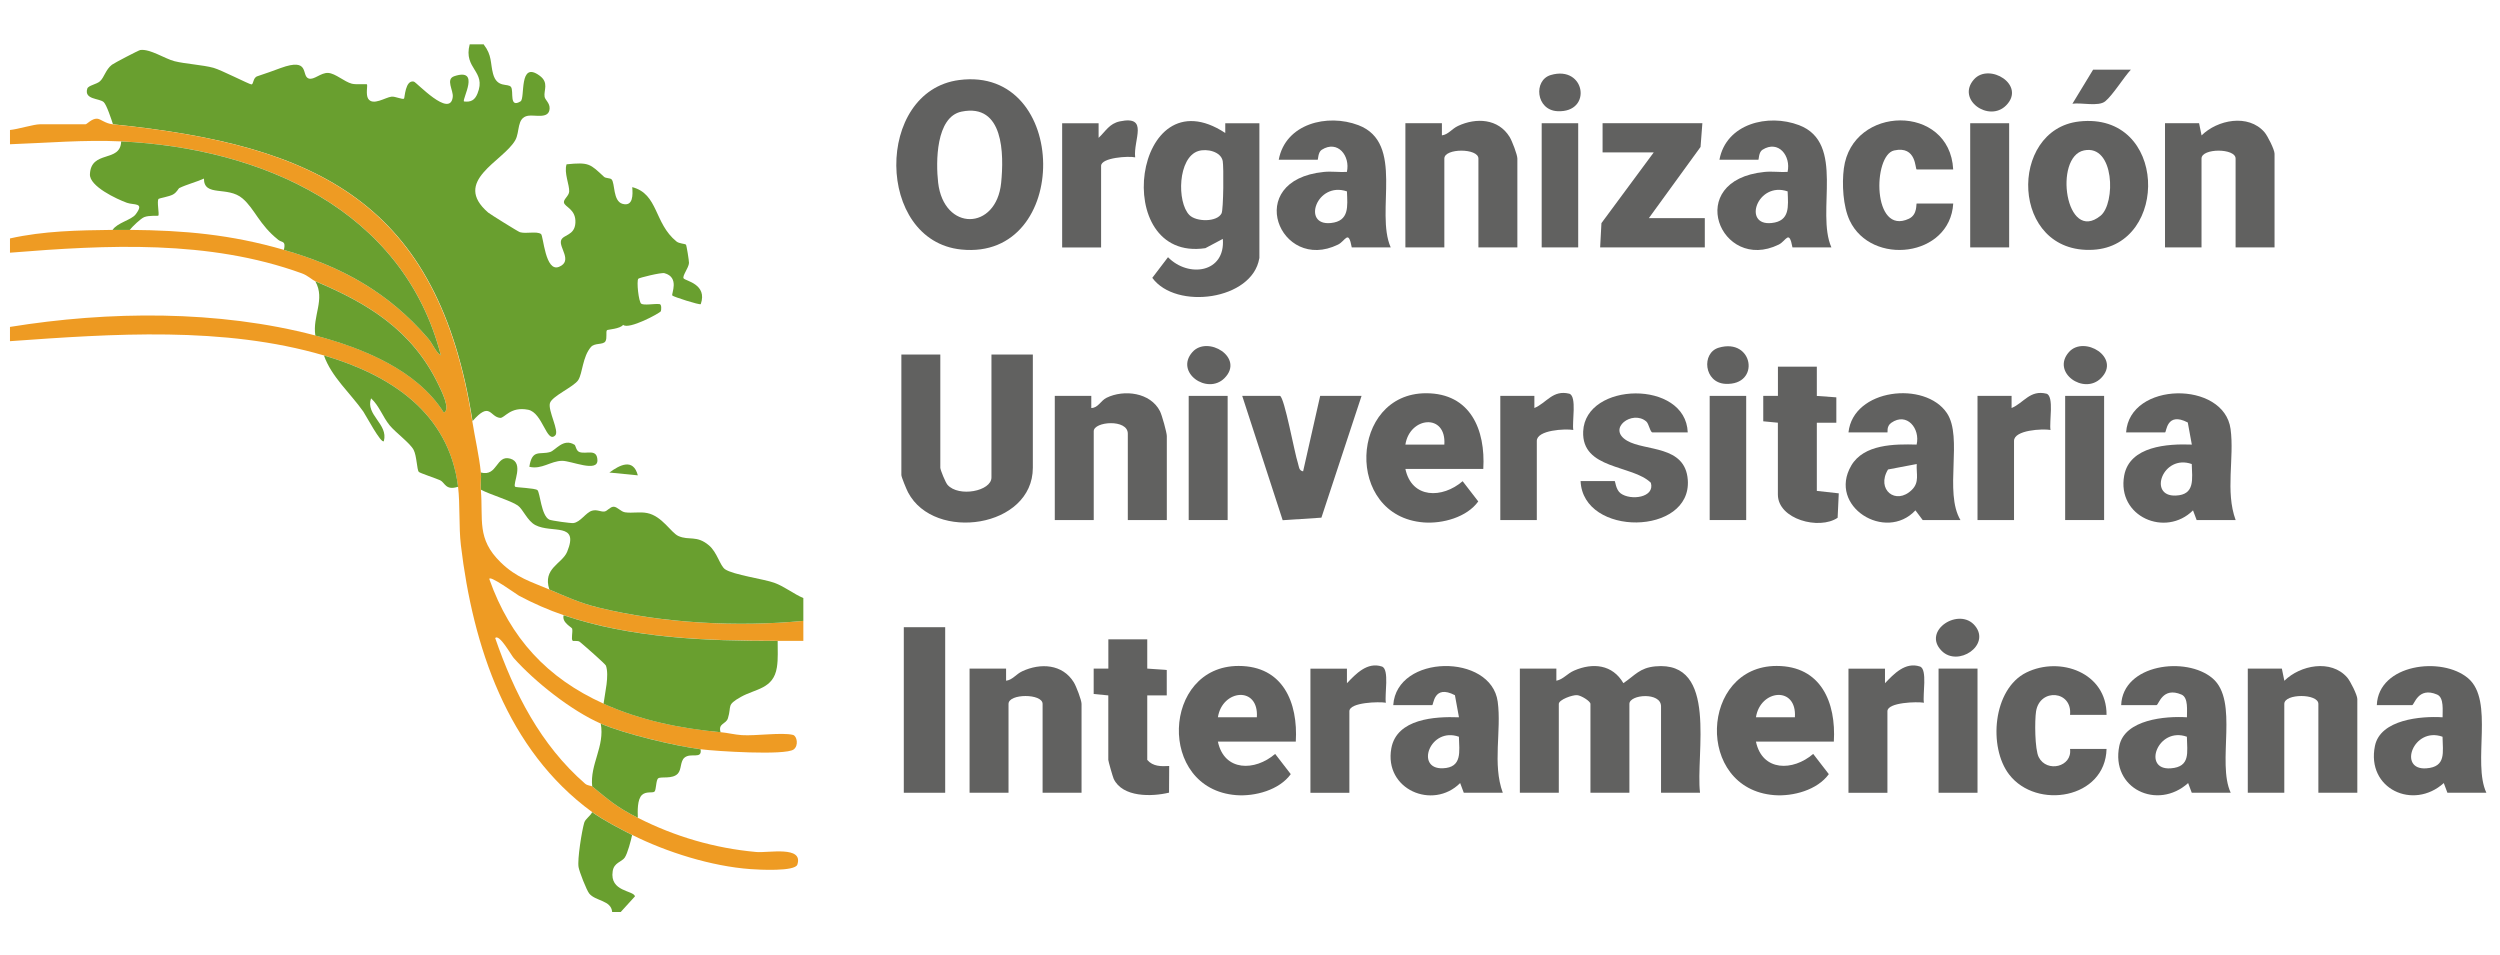 <svg xmlns="http://www.w3.org/2000/svg" id="Capa_1" viewBox="0 0 482.02 184.21"><defs><style>      .st0 {        fill: #ee9b23;      }      .st1 {        fill: #699f2f;      }      .st2 {        fill: #616160;      }    </style></defs><g><path class="st1" d="M93.26,8.57c1.64,2.12,1.25,3.56,1.8,5.64.76,2.86,2.9,1.77,3.47,2.57s-.43,4.16,1.84,2.76c.93-.57-.4-7.92,3.66-4.96,1.87,1.36.77,2.84.97,4.07.1.64,1.02,1.19.97,2.28-.1,2.1-2.83,1.16-4.17,1.39-2.21.38-1.53,3.1-2.45,4.71-2.34,4.12-12.29,7.86-5.22,13.96.28.25,5.77,3.68,6.12,3.78,1.2.35,3.22-.24,4.06.35.47.33.81,7.45,3.49,6.32s-.07-3.71.38-5.09c.38-1.16,2.63-.88,2.76-3.39.14-2.66-2.08-3.03-2.21-3.92-.1-.64.95-1.24,1.01-2.1.09-1.24-1.04-3.63-.5-5.26,4.36-.44,4.53-.08,7.23,2.42.32.29,1.16.21,1.43.47.71.69.23,4.23,2.15,4.74,2.04.54,1.97-1.76,1.85-3.23,5.06,1.32,4.18,6.96,8.53,10.48.55.44,1.64.41,1.83.62.12.14.6,3.14.58,3.52-.04.93-1.36,2.53-1.03,2.98.37.5,4.64,1.1,3.3,4.96-.2.21-5.33-1.43-5.49-1.67-.21-.31,1.45-3.5-1.51-4.3-.63-.17-4.87.88-5.04,1.07-.37.42.06,4.5.57,4.82.58.36,2.55-.04,3.5.07.47,0,.36,1.18.27,1.38-.17.36-6.2,3.62-7.27,2.62-.57.79-2.97.89-3.11,1.03-.27.28.08,1.56-.31,2.16-.46.71-2.05.24-2.78,1.08-1.63,1.88-1.61,5.04-2.44,6.36s-5.08,3.1-5.47,4.47c-.41,1.44,1.84,5.39,1.03,6.21-1.66,1.68-2.41-4.38-5.24-4.94-3.43-.68-4.54,1.65-5.39,1.57-2.02-.19-1.9-3.28-5.32.62-6.62-42.15-29.78-53.18-69.33-57.23-.3-.95-1.22-3.74-1.78-4.27-.82-.77-3.84-.45-3.17-2.61.19-.61,1.79-.82,2.44-1.41.84-.76,1.09-2.25,2.31-3.19.4-.31,5.16-2.8,5.47-2.84,1.88-.26,4.76,1.7,6.6,2.16,2.12.53,5.48.71,7.53,1.28,1.47.41,6.88,3.18,7.28,3.19.48,0,.26-1.29,1.18-1.58,1.82-.59,2.82-.98,4.48-1.58,5.76-2.09,3.89,1.54,5.41,2.03,1.02.33,2.33-1.17,3.75-1.08s3.08,1.7,4.57,2.08c.8.2,2.8.02,2.9.12.16.17-.27,2.01.24,2.78.93,1.41,3.29-.27,4.51-.41.66-.08,2.13.62,2.4.38.15-.13.22-3.65,1.89-3.28.52.12,6.97,7.13,7.5,2.99.17-1.31-1.45-3.46.32-4.04,5.1-1.67,1.42,4.46,1.85,4.88,1.37.17,2.1-.29,2.6-1.52,1.79-4.39-2.77-4.71-1.5-9.49h2.75Z"></path><path class="st0" d="M21.73,23.97c39.56,4.04,62.71,15.07,69.33,57.23.51,3.24,1.33,6.68,1.65,9.9.11,1.07-.09,2.22,0,3.3.49,5.79-.88,9.46,3.84,14.04,3.07,2.98,5.79,3.69,9.37,5.22,3.22,1.37,5.91,2.61,9.45,3.48,12.46,3.06,26.83,3.78,39.52,2.57v3.85h-4.95c-13.8,0-28.09-.5-41.27-4.95-2.86-.97-5.96-2.33-8.62-3.76-.35-.19-6.06-4.31-5.68-3.12,4.02,11.29,11.11,19.02,22.01,23.94,7.19,3.24,14.74,4.76,22.56,5.5,1.4.13,2.73.48,4.11.57,2.67.17,7.7-.57,9.83-.05.8.2,1.13,2.09.14,2.81-1.63,1.19-15.02.34-17.93-.04-4.93-.64-14.76-2.99-19.26-4.95-5.64-2.47-12.69-8.04-16.79-12.65-.51-.58-2.74-4.68-3.57-3.85,3.67,10.61,8.76,20.61,17.33,28.08.47.41,1.2.39,1.37.53,3.39,2.76,4.69,3.97,8.8,6.05,7.17,3.64,14.79,5.87,22.84,6.6,2.35.21,9.14-1.25,7.92,2.43-.45,1.37-7.47.99-9.02.87-7.51-.54-16.15-3.25-22.84-6.6-2.28-1.14-5.7-2.94-7.7-4.4-16.43-11.99-22.99-31.99-25.31-51.45-.42-3.55-.13-7.88-.55-11.28-1.77-14.3-13.04-21.55-25.86-25.31-19.31-5.67-40.68-4.17-60.53-2.75v-2.75c19.02-3.08,40.15-3.28,58.88,1.65,9.11,2.4,19.61,6.63,24.77,14.85,1.38-.58-.5-4.25-1.01-5.32-5.01-10.5-13.56-15.72-23.76-19.99-.67-.28-1.44-1.1-2.61-1.52-17.95-6.51-37.55-5.49-56.27-3.98v-2.75c6.52-1.46,13.17-1.57,19.81-1.65,1.1-.01,2.2,0,3.3,0,10.59.09,19.49.9,29.71,3.85,11.15,3.22,20.17,8.21,27.79,17.05.93,1.08,1.41,2.6,2.47,3.3-7.23-28.15-34.68-39.99-61.62-41.26-7.17-.34-14.31.3-21.46.55v-2.75c1.48-.13,4.58-1.1,5.78-1.1h8.8c.24,0,1.21-1.13,2.2-1.08.72.03,1.54.93,3.03,1.08Z"></path><path class="st1" d="M92.71,91.1c3.24.87,2.9-3.46,5.67-2.67s.4,4.88.94,5.42c.15.15,3.85.25,4.3.65.52.46.72,4.93,2.29,5.69.41.2,4.14.72,4.63.66,1.39-.16,2.4-2.04,3.63-2.39.97-.27,1.67.27,2.39.16.53-.07,1.06-.91,1.75-.92s1.38.96,2.22,1.08c1.39.2,2.79-.15,4.25.14,2.89.58,4.6,3.8,6.02,4.43,2.09.92,3.52-.21,5.9,1.81,1.59,1.35,2.12,3.93,3.1,4.6,1.59,1.08,7.5,1.88,9.5,2.61s3.7,2.14,5.59,2.94v4.4c-12.69,1.21-27.06.48-39.52-2.57-3.55-.87-6.24-2.11-9.45-3.48-1.34-4.12,2.47-4.93,3.44-7.29,2.36-5.76-2.94-3.46-6.14-5.13-1.56-.82-2.37-3.06-3.38-3.77-1.31-.93-5.42-2.13-7.12-3.06-.09-1.08.11-2.23,0-3.3Z"></path><path class="st1" d="M121.88,160.98c-.23,1.09-.88,3.57-1.42,4.36-.6.88-2.08.95-2.33,2.64-.61,3.99,4.03,3.66,4.3,4.84l-2.75,3.02h-1.65c-.18-2.29-3.21-2.07-4.42-3.56-.52-.64-1.91-4.21-2.06-5.1-.25-1.51.63-6.96,1.09-8.55.23-.77,1.2-1.28,1.53-2.04,2.01,1.46,5.42,3.26,7.7,4.4Z"></path><path class="st1" d="M88.31,93.85c-2.41.79-2.51-.81-3.44-1.25-.71-.33-3.95-1.4-4.13-1.62-.36-.43-.38-3.08-.99-4.24-.69-1.32-3.46-3.32-4.62-4.73-1.35-1.64-1.99-3.75-3.59-5.21-1.12,3.23,3.37,4.94,2.47,8.25-.48.66-3.56-5.13-3.95-5.68-2.52-3.58-6.15-6.7-7.6-10.83,12.82,3.76,24.09,11.02,25.86,25.31Z"></path><path class="st1" d="M110.76,85.73c.27.17.28,1.2,1,1.44,1.34.44,3.35-.74,3.43,1.55.08,2.44-5.07.11-6.81.13-2.2.02-3.94,1.73-6.32,1.15.55-3.49,2-2.26,4.01-2.85,1.02-.3,2.55-2.73,4.68-1.41Z"></path><path class="st1" d="M122.98,91.65l-5.49-.54c1.99-1.45,4.59-2.85,5.49.54Z"></path><path class="st1" d="M23.38,27.27c26.95,1.27,54.39,13.12,61.62,41.26-1.06-.71-1.54-2.23-2.47-3.3-7.62-8.85-16.64-13.84-27.79-17.05.41-1.83-.34-1.35-1.08-1.93-3.69-2.93-4.53-5.96-6.89-7.98-2.87-2.47-7.46-.22-7.45-3.84-1.47.67-3.35,1.14-4.77,1.84-.16.08-.43.81-1.21,1.24-.72.39-2.66.72-2.76.83-.39.45.19,3.01-.06,3.24-.1.09-1.77-.1-2.73.29-.67.28-2.23,1.78-2.78,2.46-1.1,0-2.2-.01-3.3,0,.9-1.39,3.62-1.91,4.44-2.99,1.81-2.38-.3-1.74-1.68-2.24-1.95-.71-7.24-3.17-7.13-5.5.21-4.75,5.9-2.17,6.02-6.33Z"></path><path class="st1" d="M149.94,123.57c-.02,1.7.12,3.4-.15,5.1-.66,4.18-4.09,4.1-6.94,5.7s-1.74,1.68-2.5,4.11c-.37,1.19-1.93.95-1.42,2.7-7.82-.74-15.37-2.26-22.56-5.5.26-2.05,1.12-5.41.46-7.34-.11-.32-4.44-4.11-5.06-4.6-.37-.29-1.24-.06-1.37-.21-.31-.36.06-1.62-.08-2.31-.06-.29-2.04-1.18-1.65-2.59,13.18,4.45,27.47,4.95,41.27,4.95Z"></path><path class="st1" d="M135.08,144.48c.32,1.99-1.87.58-3.09,1.59-.88.73-.55,2.3-1.3,3.09-1.04,1.11-3.2.52-3.77.9-.47.31-.37,2.28-.74,2.58s-1.59-.11-2.39.62c-.95.87-.85,3.2-.81,4.42-4.11-2.09-5.41-3.29-8.8-6.05-.46-4.3,2.46-7.69,1.65-12.11,4.5,1.97,14.33,4.31,19.26,4.95Z"></path><path class="st1" d="M60.8,54.24c10.2,4.27,18.74,9.49,23.76,19.99.51,1.07,2.39,4.74,1.01,5.32-5.16-8.22-15.66-12.45-24.77-14.85-.59-3.78,1.96-6.97,0-10.45Z"></path></g><path class="st2" d="M327.77,152.85h-7.51v-16.66c0-2.81-6.1-2.31-6.1-.47v17.13h-7.51v-17.13c0-.53-1.8-1.64-2.58-1.69-.93-.06-3.52.89-3.52,1.69v17.13h-7.51v-23.94h7.04v2.34c1.35-.28,2.07-1.37,3.43-1.96,3.61-1.57,7.41-1.17,9.49,2.43,2.27-1.53,3.13-2.95,6.15-3.24,12.22-1.16,7.73,16.98,8.63,24.36Z"></path><path class="st2" d="M184.94,15.43c21.36-2.78,21.68,34.85.4,32.68-16.56-1.68-16.71-30.56-.4-32.68ZM185.4,21.52c-4.98,1.01-4.97,9.76-4.52,13.69,1.1,9.45,11.22,9.3,12.15.04.55-5.53.52-15.39-7.63-13.73Z"></path><path class="st2" d="M242.8,49.81c-1.34,8.06-16.06,10.02-20.63,3.76l3.03-3.98c3.91,4.01,11.1,3.05,10.57-3.53l-3.37,1.79c-18.58,2.75-13.86-33.87,3.84-22.21v-1.88h6.58v26.05ZM229.32,41.46c1.33,1.35,5.36,1.39,6.21-.33.37-.74.43-8.98.22-10.09-.36-1.83-3.07-2.43-4.7-1.92-3.97,1.24-4.17,9.86-1.73,12.34Z"></path><path class="st2" d="M181.3,68.35v21.83c0,.42,1,2.86,1.39,3.3,2.16,2.44,8.47,1.22,8.47-1.42v-23.71h7.98v21.83c0,11.59-18.97,14.35-24.04,4.79-.3-.56-1.31-2.99-1.31-3.38v-23.24h7.51Z"></path><path class="st2" d="M208.53,152.85h-7.51v-17.13c0-2.03-6.57-2.03-6.57,0v17.13h-7.51v-23.94h7.04v2.34c1.25-.16,1.89-1.25,3.11-1.82,3.5-1.64,7.77-1.42,9.95,2.13.47.76,1.49,3.43,1.49,4.15v17.13Z"></path><path class="st2" d="M224.96,100.27h-7.51v-16.66c0-2.88-6.57-2.35-6.57-.47v17.13h-7.51v-23.94h7.04v2.34c1.33-.02,1.79-1.41,2.95-1.98,3.36-1.64,8.45-1.03,10.29,2.59.38.74,1.32,4.13,1.32,4.79v16.2Z"></path><path class="st2" d="M292.56,47.7h-7.51v-17.13c0-2.03-6.57-2.03-6.57,0v17.13h-7.51v-23.94h7.04v2.34c1.25-.16,1.89-1.25,3.11-1.82,3.5-1.64,7.77-1.42,9.95,2.13.47.76,1.49,3.43,1.49,4.15v17.13Z"></path><path class="st2" d="M246.55,30.8c1.3-6.97,9.38-8.94,15.35-6.67,9.03,3.43,3.2,16.69,6.24,23.57h-7.51c-.66-3.54-1.19-1.25-2.65-.54-11.24,5.5-18.48-12.42-2.74-14.01,1.46-.15,2.99.08,4.45,0,.69-3.08-1.76-6.23-4.85-4.27-.74.47-.68,1.92-.78,1.92h-7.51ZM259.7,36.9c-5.83-1.99-8.78,6.69-3.1,6.1,3.6-.37,3.21-3.21,3.1-6.1Z"></path><path class="st2" d="M331.52,30.8c1.3-6.97,9.38-8.94,15.35-6.67,9.03,3.43,3.2,16.69,6.24,23.57h-7.51c-.66-3.54-1.19-1.25-2.65-.54-11.24,5.5-18.48-12.42-2.74-14.01,1.46-.15,2.99.08,4.45,0,.69-3.08-1.76-6.23-4.85-4.27-.74.47-.68,1.92-.78,1.92h-7.51ZM344.67,36.9c-5.83-1.99-8.78,6.69-3.1,6.1,3.6-.37,3.21-3.21,3.1-6.1Z"></path><path class="st2" d="M285.99,90.41h-15.02c1.22,5.78,7.13,5.74,11.04,2.37l3.01,3.9c-2.2,3.06-6.89,4.33-10.52,4.05-15.33-1.2-14.29-24.91.46-24.91,8.56,0,11.48,7.04,11.03,14.59ZM278.48,85.72c.41-6.09-6.67-5.4-7.51,0h7.51Z"></path><path class="st2" d="M249.84,142.99h-15.02c1.22,5.78,7.13,5.74,11.04,2.37l3.01,3.9c-2.2,3.06-6.89,4.33-10.52,4.05-15.33-1.2-14.29-24.91.46-24.91,8.56,0,11.48,7.04,11.03,14.59ZM242.33,138.3c.41-6.09-6.67-5.4-7.51,0h7.51Z"></path><path class="st2" d="M353.58,142.99h-15.02c1.22,5.78,7.13,5.74,11.04,2.37l3.01,3.9c-2.2,3.06-6.89,4.33-10.52,4.05-15.33-1.2-14.29-24.91.46-24.91,8.56,0,11.48,7.04,11.03,14.59ZM346.07,138.3c.41-6.09-6.67-5.4-7.51,0h7.51Z"></path><path class="st2" d="M289.74,152.85h-7.51l-.7-1.87c-5.27,5.27-14.72,1.23-13.27-6.71,1.05-5.7,8.4-6.15,13.04-5.97l-.78-4.26c-4.13-2.16-4.09,1.91-4.38,1.91h-7.51c.65-9.84,18.87-10.02,20.14-.66.76,5.62-1.05,12.03.98,17.56ZM281.29,142.05c-5.58-1.98-8.51,6.29-3.1,6.08,3.79-.14,3.17-3.24,3.1-6.08Z"></path><path class="st2" d="M431.04,100.27h-7.51l-.7-1.87c-5.27,5.27-14.72,1.23-13.27-6.71,1.05-5.7,8.4-6.15,13.04-5.97l-.78-4.26c-4.13-2.16-4.09,1.91-4.38,1.91h-7.51c.65-9.84,18.87-10.02,20.14-.66.76,5.62-1.05,12.03.98,17.56ZM422.59,89.47c-5.58-1.98-8.51,6.29-3.1,6.08,3.79-.14,3.17-3.24,3.1-6.08Z"></path><path class="st2" d="M454.51,152.85h-7.51v-17.13c0-2.03-6.57-2.03-6.57,0v17.13h-7.04v-23.94h6.57l.48,2.35c3.06-3.02,9-4.21,12.12-.63.61.7,1.95,3.38,1.95,4.15v18.07Z"></path><path class="st2" d="M430.1,152.85h-7.51l-.7-1.87c-5.87,5.31-14.98,1.12-13.27-7.18,1.05-5.08,8.89-5.77,13.04-5.5-.03-1.23.32-3.79-1.05-4.38-3.71-1.59-4.39,2.03-4.82,2.03h-6.81c.31-7.91,12.55-9.48,17.61-5.17,5.14,4.37.78,16.23,3.51,22.07ZM421.65,142.05c-5.64-2.02-8.68,6.5-3.12,6.09,3.87-.28,3.16-3.11,3.12-6.09Z"></path><path class="st2" d="M438.55,47.7h-7.51v-17.13c0-2.03-6.57-2.03-6.57,0v17.13h-7.04v-23.94h6.57l.48,2.35c3.06-3.02,9-4.21,12.12-.63.61.7,1.95,3.38,1.95,4.15v18.07Z"></path><path class="st2" d="M479.39,152.85h-7.51l-.7-1.87c-5.87,5.31-14.98,1.12-13.27-7.18,1.05-5.08,8.89-5.77,13.04-5.5-.03-1.23.32-3.79-1.05-4.38-3.71-1.59-4.39,2.03-4.82,2.03h-6.81c.31-7.91,12.55-9.48,17.61-5.17s.78,16.23,3.51,22.07ZM470.94,142.05c-5.64-2.02-8.68,6.5-3.12,6.09,3.87-.28,3.16-3.11,3.12-6.09Z"></path><path class="st2" d="M377.99,100.27h-7.28l-1.4-1.87c-5.75,6.17-16.95-.77-12.38-8.62,2.42-4.15,8.36-4.18,12.61-4.06.73-3.08-1.88-6.32-4.9-4.19-.97.69-.63,1.84-.73,1.84h-7.51c.9-8.45,14.78-9.99,18.98-3.72,3.14,4.69-.6,15.24,2.61,20.62ZM369.55,89.47l-5.52,1.05c-2.35,3.85,1.51,6.99,4.61,3.91,1.48-1.47.81-3.06.92-4.96Z"></path><path class="st2" d="M400.89,23.42c17.03-1.9,17.44,23.93,2.67,24.74-15.97.88-16.42-23.21-2.67-24.74ZM401.81,29c-5.9,1.22-3.56,18.06,3.19,12.6,2.93-2.37,2.74-13.83-3.19-12.6Z"></path><path class="st2" d="M325.42,83.37h-6.81c-.44,0-.69-1.67-1.19-2.1-2.65-2.31-7.68,1.36-3.71,3.7,3.5,2.06,11.22.81,11.71,7.56.78,10.76-20.21,11.04-20.67.22h6.57c.13,0,.2,1.66,1.15,2.37,1.94,1.44,6.65.83,5.83-2.04-3.57-3.5-13.38-2.52-13.05-9.91.42-9.6,19.77-9.98,20.16.19Z"></path><polygon class="st2" points="328.23 23.76 327.88 28.33 317.91 42.06 328.7 42.06 328.7 47.7 308.52 47.7 308.77 43.02 318.85 29.39 308.99 29.39 308.99 23.76 328.23 23.76"></polygon><path class="st2" d="M406.16,137.83h-7.04c.48-4.69-5.82-5.22-6.55-.68-.28,1.76-.25,7.35.51,8.83,1.57,3.08,6.51,1.87,6.04-1.58h7.04c-.23,9.61-13.49,11.8-18.78,4.93-4.05-5.26-3.15-16.49,3.33-19.67s15.5.02,15.45,8.17Z"></path><path class="st2" d="M376.59,32.67h-7.04c-.33,0,.04-4.64-4.35-3.66-4.14.92-4.22,16.48,2.84,13.17,1.74-.81,1.35-2.94,1.52-2.94h7.04c-.62,10.36-15.78,12.1-19.96,3.29-1.3-2.75-1.52-7.08-1.13-10.06,1.6-12.24,20.42-12.5,21.08.19Z"></path><path class="st2" d="M246.79,76.33c.87.28,2.81,11.06,3.46,12.97.21.62.14,1.43,1,1.58l3.29-14.55h7.98l-7.74,23.48-7.47.49-7.8-23.97h7.28Z"></path><path class="st2" d="M350.3,70.7v5.64s3.76.27,3.76.27v4.9s-3.76,0-3.76,0v13.14l4.23.47-.22,4.71c-3.54,2.41-11.52.3-11.52-4.48v-13.85l-2.82-.27v-4.9s2.83,0,2.83,0v-5.64s7.51,0,7.51,0Z"></path><path class="st2" d="M221.2,123.27v5.64s3.76.27,3.76.27v4.9s-3.76,0-3.76,0v12.44c1.11,1.28,2.66,1.26,4.23,1.17l-.03,5.14c-3.32.8-8.96.94-10.67-2.66-.18-.39-1.04-3.42-1.04-3.65v-12.44l-2.82-.27v-4.9s2.83,0,2.83,0v-5.64s7.51,0,7.51,0Z"></path><rect class="st2" x="174.26" y="120.93" width="7.98" height="31.92"></rect><path class="st2" d="M363.44,128.91v2.82c1.7-1.78,3.91-4.16,6.74-3.22,1.5.5.48,5.54.77,6.98-1.27-.23-7.04-.09-7.04,1.64v15.73h-7.51v-23.94h7.04Z"></path><path class="st2" d="M259.7,128.91v2.82c1.7-1.78,3.91-4.16,6.74-3.22,1.5.5.48,5.54.77,6.98-1.27-.23-7.04-.09-7.04,1.64v15.73h-7.51v-23.94h7.04Z"></path><path class="st2" d="M211.82,23.76v2.82c1.36-1.27,2.06-2.75,4.1-3.18,5.66-1.18,2.56,3.57,2.95,6.94-1.22-.29-6.57.03-6.57,1.64v15.73h-7.51v-23.94h7.04Z"></path><path class="st2" d="M387.85,76.33v2.34c2.36-.98,3.54-3.56,6.74-2.76,1.5.5.48,5.55.77,6.99-1.55-.27-7.04,0-7.04,2.11v15.26h-7.04v-23.94h6.57Z"></path><path class="st2" d="M295.84,76.33v2.34c2.36-.98,3.54-3.56,6.74-2.76,1.5.5.48,5.55.77,6.99-1.55-.27-7.04,0-7.04,2.11v15.26h-7.04v-23.94h6.57Z"></path><rect class="st2" x="379.87" y="23.76" width="7.51" height="23.94"></rect><rect class="st2" x="398.18" y="76.33" width="7.51" height="23.94"></rect><rect class="st2" x="373.77" y="128.91" width="7.51" height="23.94"></rect><rect class="st2" x="229.19" y="76.33" width="7.51" height="23.94"></rect><rect class="st2" x="297.25" y="23.76" width="7.04" height="23.94"></rect><rect class="st2" x="329.64" y="76.33" width="7.04" height="23.94"></rect><path class="st2" d="M374.37,125.49c-3.88-3.9,3.42-8.56,6.45-4.81s-3.32,7.97-6.45,4.81Z"></path><path class="st2" d="M236.09,72.91c-3.3,3.31-9.63-1.12-6.19-5.02,2.92-3.31,10.13,1.06,6.19,5.02Z"></path><path class="st2" d="M386.78,20.34c-3.3,3.31-9.63-1.12-6.19-5.02,2.92-3.31,10.13,1.06,6.19,5.02Z"></path><path class="st2" d="M298.99,14.47c6.7-1.99,8.12,7.29,1.32,6.97-4.19-.19-4.69-5.97-1.32-6.97Z"></path><path class="st2" d="M405.09,72.91c-3.3,3.31-9.63-1.12-6.19-5.02,2.92-3.31,10.13,1.06,6.19,5.02Z"></path><path class="st2" d="M331.38,67.04c6.7-1.99,8.12,7.29,1.32,6.97-4.19-.19-4.69-5.97-1.32-6.97Z"></path><path class="st2" d="M410.85,13.43c-1.43,1.55-3.44,4.85-4.94,6.1-1.29,1.07-4.62.21-6.33.47l3.99-6.57h7.28Z"></path></svg>